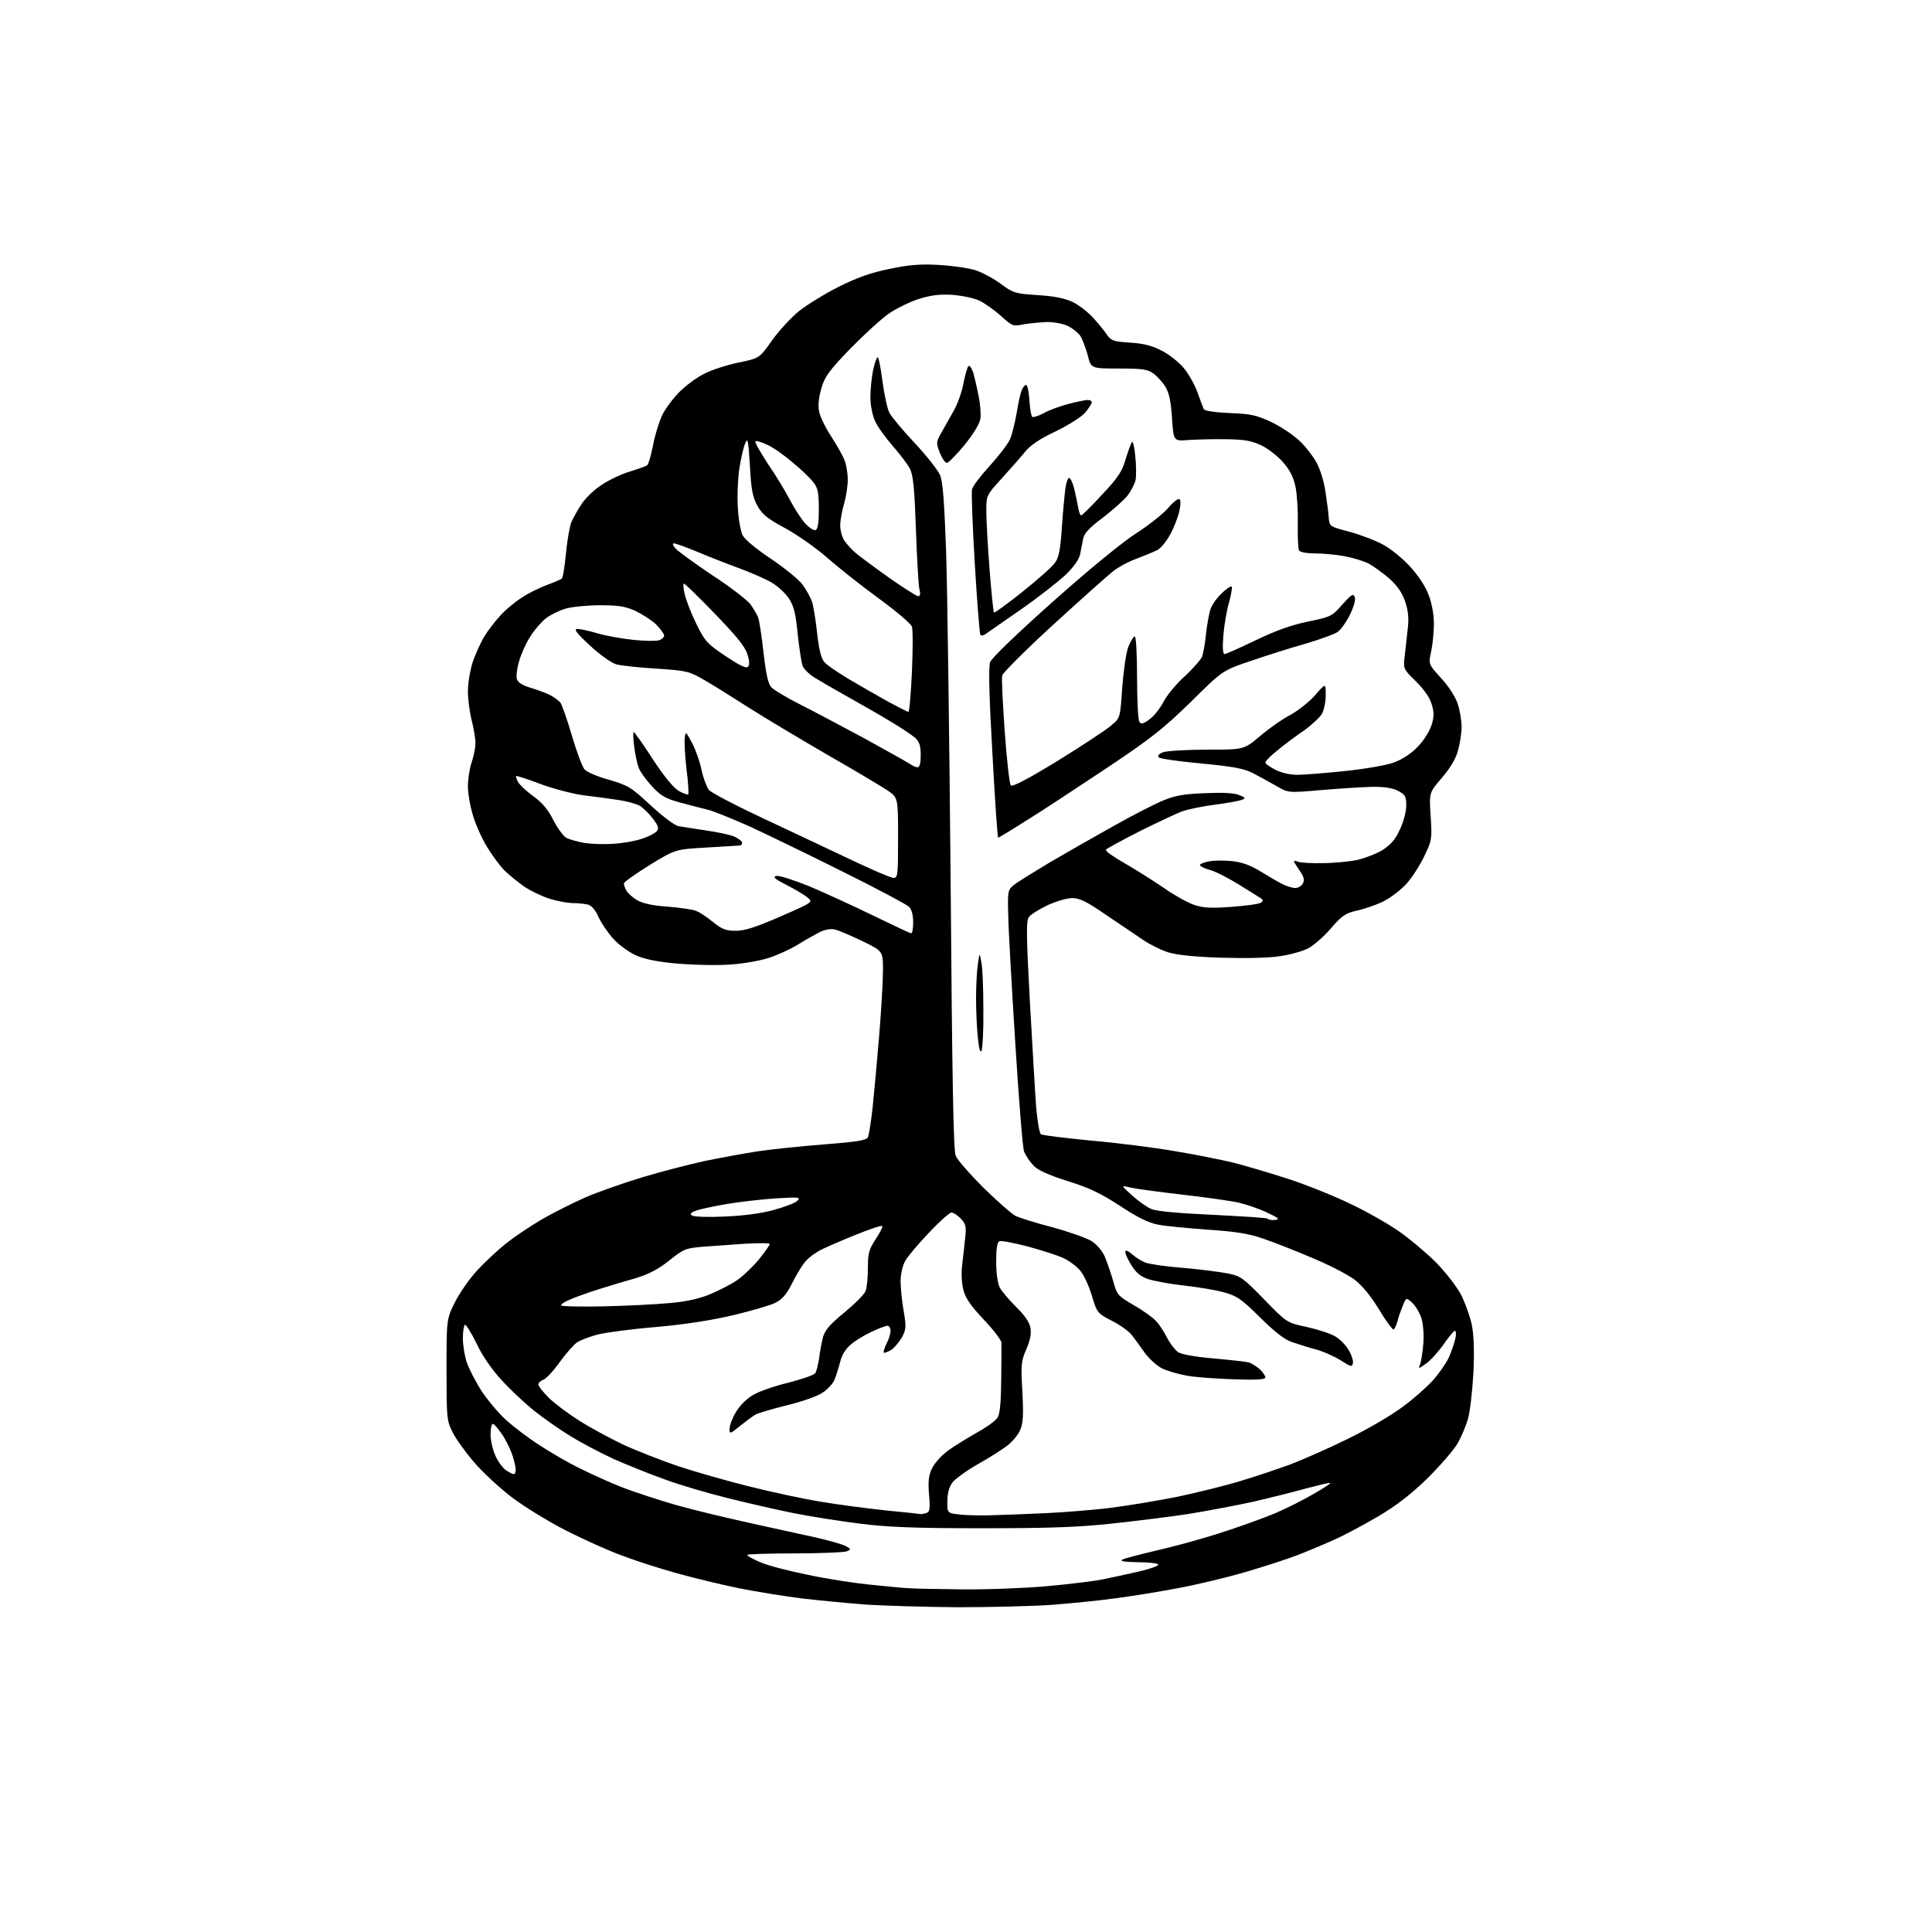 <?xml version="1.0" encoding="UTF-8" standalone="no"?>
<svg 
  version="1.1" 
  xmlns="http://www.w3.org/2000/svg" 
  xmlns:xlink="http://www.w3.org/1999/xlink" 
  xmlns:svg="http://www.w3.org/2000/svg"
  xmlns:rdf="http://www.w3.org/1999/02/22-rdf-syntax-ns#"
  xmlns:cc="http://creativecommons.org/ns#"
  xmlns:dc="http://purl.org/dc/elements/1.1/"
  viewBox="0 0 768 768"
  width="768"
  height="768"
>
<style>svg {background-color: white; }</style>"
<path stroke="none" fill="black" fill-rule="evenodd" d="M380.5,638.9C367.9,638.8 351.9,638.3 345.0,637.9C338.1,637.4 326.6,636.3 319.5,635.5C312.4,634.6 300.9,632.8 294.0,631.4C287.1,630.0 275.9,627.3 269.1,625.4C262.2,623.5 252.3,620.3 247.1,618.3C241.8,616.4 231.9,611.9 225.0,608.4C218.1,604.9 208.5,599.0 203.6,595.3C198.7,591.6 191.8,585.2 188.4,581.2C184.9,577.1 181.0,571.7 179.8,569.1C177.6,564.8 177.5,563.3 177.5,544.5C177.5,524.5 177.5,524.5 180.8,517.7C182.7,514.0 186.6,508.3 189.7,505.0C192.7,501.7 198.0,496.8 201.4,494.1C204.7,491.5 211.1,487.2 215.6,484.6C220.1,482.0 227.9,478.1 232.9,475.9C238.0,473.7 248.1,470.2 255.3,468.0C262.6,465.8 273.8,462.9 280.2,461.5C286.6,460.2 296.3,458.4 301.7,457.6C307.1,456.8 318.8,455.6 327.8,454.9C340.7,453.9 344.3,453.3 345.0,452.1C345.4,451.2 346.3,445.8 346.9,440.0C347.5,434.2 348.7,421.4 349.5,411.5C350.3,401.7 351.0,390.1 351.0,385.8C351.0,378.1 351.0,378.1 342.8,374.1C338.2,371.9 333.3,369.8 331.9,369.5C330.2,369.1 328.0,369.5 325.9,370.5C324.0,371.5 320.0,373.7 317.0,375.6C314.0,377.4 308.8,379.8 305.5,380.8C302.2,381.9 295.4,383.1 290.5,383.4C285.6,383.8 276.2,383.6 269.8,383.1C261.8,382.4 256.6,381.4 253.1,379.9C250.3,378.7 246.2,375.8 243.9,373.3C241.7,370.9 239.0,366.9 237.9,364.5C236.7,361.8 235.2,360.0 233.8,359.6C232.5,359.3 229.9,359.0 227.9,359.0C226.0,359.0 221.9,358.3 218.9,357.4C215.9,356.5 211.2,354.3 208.5,352.5C205.8,350.6 202.1,347.6 200.3,345.8C198.6,344.0 195.5,339.8 193.5,336.5C191.5,333.2 189.0,327.6 188.0,324.1C186.9,320.6 186.0,315.4 186.0,312.5C186.0,309.6 186.7,305.3 187.5,303.0C188.3,300.7 189.0,297.3 189.0,295.4C189.0,293.6 188.3,289.5 187.5,286.3C186.7,283.2 186.0,278.0 186.0,274.8C186.0,271.5 186.9,266.2 188.0,262.9C189.2,259.6 191.2,255.1 192.6,252.9C193.9,250.7 196.7,247.1 198.8,244.8C200.8,242.5 204.8,239.2 207.5,237.5C210.2,235.7 214.8,233.5 217.5,232.5C220.2,231.5 222.9,230.4 223.3,230.0C223.8,229.6 224.5,225.0 225.0,219.8C225.5,214.5 226.5,209.0 227.2,207.4C227.9,205.8 229.7,202.6 231.3,200.2C232.9,197.8 236.5,194.4 239.4,192.6C242.2,190.7 247.2,188.4 250.5,187.4C253.8,186.4 256.9,185.3 257.3,184.9C257.8,184.5 258.8,181.0 259.6,177.0C260.3,173.0 262.0,167.7 263.2,165.1C264.4,162.6 267.5,158.4 270.1,155.8C272.6,153.3 277.1,149.9 280.1,148.5C283.0,147.0 289.2,145.0 293.7,144.1C301.9,142.4 301.9,142.4 306.9,135.3C309.6,131.5 314.5,126.2 317.7,123.6C320.9,121.1 328.0,116.7 333.6,113.9C340.8,110.3 346.5,108.3 353.6,106.9C361.1,105.3 365.8,104.9 373.0,105.3C378.2,105.6 384.8,106.5 387.7,107.4C390.5,108.3 395.1,110.8 397.9,112.9C402.8,116.5 403.5,116.7 412.3,117.3C418.9,117.7 423.0,118.5 426.3,120.0C428.8,121.2 432.6,124.1 434.7,126.5C436.8,128.8 439.3,131.9 440.2,133.3C441.7,135.4 442.8,135.8 449.2,136.2C454.4,136.5 458.0,137.4 461.6,139.3C464.5,140.7 468.4,143.8 470.4,146.1C472.4,148.4 474.9,152.9 476.0,155.9C477.1,159.0 478.2,162.0 478.5,162.6C478.7,163.3 482.6,163.9 488.7,164.2C497.1,164.5 499.4,165.0 505.2,167.7C508.9,169.4 513.8,172.7 516.2,174.9C518.7,177.1 521.8,181.1 523.3,183.8C524.8,186.5 526.4,191.7 526.9,195.6C527.5,199.4 528.1,204.0 528.2,205.9C528.5,209.3 528.6,209.3 536.5,211.4C540.9,212.6 546.9,214.9 549.8,216.5C552.8,218.1 557.6,222.0 560.5,225.2C563.8,228.8 566.6,233.0 567.9,236.5C569.2,239.8 570.0,244.4 570.0,248.0C570.0,251.2 569.5,256.2 568.9,259.0C567.8,264.0 567.8,264.0 572.8,269.5C575.7,272.6 578.5,276.9 579.4,279.6C580.3,282.2 581.0,286.4 581.0,289.0C581.0,291.5 580.3,295.9 579.5,298.6C578.6,301.9 576.2,305.7 573.0,309.4C568.1,315.1 568.1,315.1 568.7,324.4C569.3,333.4 569.2,334.1 566.2,340.3C564.5,343.9 561.3,348.9 559.0,351.4C556.7,353.9 552.5,357.1 549.6,358.5C546.8,359.8 542.2,361.4 539.3,362.0C534.9,363.0 533.5,363.9 529.0,369.1C526.2,372.4 522.1,375.9 520.0,377.0C517.9,378.1 512.9,379.5 508.8,380.1C504.3,380.8 495.4,381.0 485.5,380.7C475.2,380.4 467.7,379.6 464.5,378.6C461.8,377.8 457.2,375.5 454.5,373.7C451.8,371.9 445.1,367.3 439.7,363.7C432.0,358.4 429.2,357.0 426.2,357.0C424.2,357.0 419.8,358.3 416.5,359.8C413.2,361.4 409.9,363.4 409.1,364.4C407.9,365.8 407.9,370.6 409.4,398.3C410.4,416.0 411.5,434.9 411.9,440.3C412.4,445.8 413.2,450.5 413.8,450.9C414.4,451.3 423.4,452.4 433.7,453.4C444.0,454.3 459.0,456.2 467.0,457.6C475.0,458.9 485.3,461.0 490.0,462.1C494.7,463.3 504.6,466.2 512.0,468.6C519.4,471.0 530.5,475.5 536.7,478.5C542.9,481.4 551.5,486.3 555.7,489.2C560.0,492.1 566.6,497.7 570.5,501.5C574.4,505.4 578.9,511.2 580.7,514.5C582.4,517.8 584.4,523.4 585.1,526.8C585.9,531.0 586.1,537.4 585.7,545.8C585.3,552.8 584.4,560.9 583.6,563.8C582.8,566.7 580.9,571.2 579.4,573.8C577.9,576.4 572.6,582.5 567.6,587.5C561.0,593.9 555.4,598.3 548.0,602.7C542.2,606.1 534.4,610.3 530.5,612.0C526.6,613.8 520.1,616.5 516.0,618.1C511.9,619.7 502.3,622.8 494.8,625.0C487.2,627.2 475.1,630.1 467.8,631.4C460.5,632.8 449.3,634.6 443.0,635.4C436.7,636.3 425.2,637.4 417.5,638.0C409.8,638.5 393.1,638.9 380.5,638.9zM382.6,631.8C392.5,631.9 407.8,631.3 416.6,630.5C425.3,629.7 435.0,628.5 438.0,627.9C441.0,627.3 447.4,625.9 452.3,624.8C457.1,623.7 460.8,622.4 460.4,621.9C460.1,621.4 456.4,621.0 452.2,621.0C447.1,620.9 445.0,620.6 446.1,620.0C446.9,619.5 452.8,618.0 459.1,616.5C465.4,615.1 476.9,612.0 484.7,609.5C492.5,607.0 502.5,603.4 507.0,601.5C511.4,599.6 518.2,596.2 522.1,593.9C526.0,591.7 529.0,589.7 528.8,589.5C528.6,589.3 524.5,590.3 519.5,591.6C514.5,593.0 504.9,595.4 498.0,597.0C491.1,598.5 479.4,600.7 472.0,601.9C464.6,603.0 450.9,604.7 441.5,605.7C428.5,607.1 416.5,607.5 390.5,607.5C364.0,607.5 353.3,607.1 342.0,605.7C334.0,604.7 321.9,602.8 315.0,601.4C308.1,600.0 296.3,597.3 288.8,595.4C281.2,593.5 270.2,590.3 264.3,588.1C258.4,586.0 249.2,582.3 244.0,580.0C238.8,577.6 231.0,573.5 226.8,570.9C222.5,568.3 216.0,563.7 212.2,560.7C208.5,557.7 202.6,552.2 199.3,548.5C195.5,544.4 191.7,538.9 189.4,534.0C187.3,529.7 185.2,526.4 184.8,526.6C184.4,526.9 184.0,529.3 184.0,532.0C184.0,534.7 184.7,539.1 185.6,541.7C186.5,544.3 189.2,549.5 191.6,553.2C194.1,556.9 198.4,562.0 201.3,564.6C204.2,567.2 210.1,571.7 214.5,574.5C218.9,577.4 226.1,581.6 230.5,583.7C234.9,585.9 242.6,589.4 247.7,591.4C252.8,593.3 262.5,596.5 269.2,598.4C276.0,600.3 288.9,603.4 298.0,605.4C307.1,607.4 318.8,610.0 324.0,611.1C329.2,612.3 334.6,613.8 336.0,614.5C338.4,615.8 338.4,615.9 336.5,616.7C335.4,617.1 326.1,617.5 315.7,617.5C305.4,617.5 297.0,617.8 297.0,618.1C297.0,618.5 299.4,619.8 302.2,621.0C305.1,622.3 313.6,624.5 321.1,626.0C328.5,627.6 339.6,629.3 345.6,629.9C351.6,630.5 358.3,631.2 360.5,631.3C362.7,631.5 372.6,631.7 382.6,631.8zM395.5,602.3C399.9,602.2 409.0,601.8 415.7,601.5C422.5,601.2 433.7,600.3 440.7,599.5C447.8,598.6 460.0,596.6 468.0,595.0C476.0,593.3 487.4,590.5 493.5,588.6C499.6,586.8 508.3,583.8 513.0,582.1C517.7,580.3 527.8,575.9 535.5,572.1C543.2,568.4 553.1,562.6 557.5,559.3C561.9,556.1 567.4,551.2 569.7,548.6C572.0,546.0 574.8,542.0 575.9,539.7C576.9,537.4 578.1,534.0 578.5,532.2C578.9,530.5 578.8,529.0 578.3,529.0C577.9,529.1 575.8,531.5 573.8,534.5C571.7,537.4 568.6,540.9 566.8,542.1C563.9,544.2 563.7,544.2 564.5,542.4C564.9,541.4 565.5,537.6 565.8,534.1C566.1,530.4 565.7,526.2 565.0,523.9C564.3,521.8 562.7,519.1 561.4,517.9C559.0,515.7 559.0,515.7 557.6,519.1C556.8,521.1 555.8,523.8 555.5,525.3C555.1,526.8 554.4,528.2 554.0,528.5C553.6,528.7 550.9,525.1 548.1,520.4C544.6,514.7 541.3,510.8 538.2,508.5C535.6,506.6 528.3,502.8 522.0,500.2C515.7,497.5 506.9,494.0 502.5,492.5C496.2,490.3 491.4,489.6 480.0,488.8C472.0,488.2 463.1,487.4 460.3,486.8C456.5,486.1 452.3,484.0 445.3,479.4C437.6,474.4 433.1,472.2 424.4,469.5C416.6,467.0 412.6,465.2 410.8,463.3C409.3,461.7 407.7,459.3 407.1,457.8C406.5,456.3 405.0,437.0 403.6,414.8C402.2,392.6 400.9,369.8 400.8,364.2C400.5,354.2 400.6,353.8 403.0,351.8C404.4,350.7 410.7,346.8 417.0,343.0C423.3,339.3 434.7,332.8 442.4,328.5C450.0,324.2 459.0,319.6 462.4,318.2C467.2,316.2 470.8,315.6 479.0,315.3C485.8,315.0 490.5,315.2 492.5,316.0C495.2,317.1 495.3,317.3 493.5,318.0C492.4,318.4 487.6,319.3 482.8,319.9C478.0,320.5 472.4,321.7 470.3,322.4C468.2,323.1 460.6,326.7 453.3,330.3C446.1,334.0 439.9,337.3 439.6,337.8C439.3,338.3 442.6,340.6 446.8,343.0C451.0,345.4 458.0,349.8 462.4,352.8C466.7,355.8 472.2,358.9 474.7,359.7C478.1,360.9 481.4,361.1 489.4,360.5C495.0,360.1 500.3,359.4 501.1,358.9C502.1,358.3 502.2,357.8 501.4,357.2C500.8,356.8 497.0,354.4 492.9,351.9C488.8,349.3 483.6,346.6 481.2,345.9C478.9,345.3 477.0,344.3 477.0,343.9C477.0,343.4 478.6,342.8 480.6,342.4C482.6,342.0 486.7,342.0 489.7,342.3C493.6,342.7 497.0,343.9 500.9,346.3C504.0,348.2 507.9,350.5 509.7,351.4C511.5,352.3 513.8,353.0 514.9,353.0C516.0,353.0 517.4,352.2 517.9,351.2C518.7,349.8 518.3,348.4 516.3,345.6C513.8,341.8 513.8,341.8 516.1,342.6C517.4,343.0 521.9,343.2 526.0,343.1C530.1,343.1 536.1,342.5 539.3,341.9C542.4,341.2 547.1,339.4 549.6,337.9C552.9,335.7 554.8,333.6 556.5,329.7C557.9,326.8 559.0,322.6 559.0,320.3C559.0,316.5 558.6,315.9 555.8,314.4C553.5,313.2 550.3,312.7 545.0,312.8C540.9,312.9 531.8,313.5 524.8,314.1C512.1,315.2 512.1,315.2 507.3,312.4C504.7,310.9 500.5,308.6 498.0,307.3C494.4,305.5 490.2,304.7 477.6,303.5C468.8,302.7 461.2,301.6 460.7,301.1C460.0,300.4 460.6,299.7 462.4,299.0C463.9,298.5 471.7,298.0 479.8,298.0C494.5,298.0 494.5,298.0 500.9,292.6C504.4,289.6 509.8,285.8 513.1,284.1C516.3,282.3 520.7,278.8 522.9,276.2C527.0,271.5 527.0,271.5 527.0,276.3C527.0,279.0 526.3,282.4 525.4,283.9C524.5,285.3 521.3,288.3 518.2,290.5C515.1,292.6 510.4,296.1 507.8,298.3C505.1,300.4 503.0,302.6 503.0,303.1C503.0,303.6 504.8,304.9 507.0,306.0C509.3,307.2 512.9,308.0 515.7,308.0C518.3,308.0 526.9,307.3 534.7,306.5C543.1,305.6 551.2,304.2 554.4,303.0C557.9,301.6 561.2,299.4 563.8,296.6C566.1,294.2 568.4,290.4 569.1,288.1C570.1,284.9 570.1,283.1 569.1,279.9C568.3,277.2 566.0,274.0 562.8,270.8C557.8,265.9 557.8,265.9 558.4,260.7C558.7,257.8 559.3,253.0 559.6,249.9C560.1,245.9 559.8,242.8 558.6,239.2C557.3,235.5 555.5,232.9 552.2,229.9C549.6,227.7 545.9,225.0 544.0,224.0C542.0,223.0 537.8,221.7 534.5,221.1C531.3,220.5 526.0,220.0 522.9,220.0C519.5,220.0 516.8,219.5 516.4,218.8C516.0,218.1 515.8,213.4 515.9,208.3C516.0,203.2 515.6,196.5 515.0,193.6C514.2,189.7 512.8,186.9 510.0,183.7C507.8,181.2 503.9,178.2 501.3,177.0C497.5,175.2 494.6,174.7 487.5,174.6C482.6,174.5 475.8,174.7 472.5,174.9C466.5,175.4 466.5,175.4 465.9,166.3C465.5,160.0 464.8,156.3 463.4,154.0C462.4,152.2 460.2,149.8 458.7,148.6C456.2,146.8 454.5,146.5 444.8,146.5C433.7,146.5 433.7,146.5 432.4,141.2C431.6,138.4 430.3,134.9 429.5,133.6C428.6,132.3 426.4,130.5 424.5,129.6C422.7,128.7 419.0,128.0 416.3,128.0C413.7,128.1 409.5,128.5 407.0,128.9C402.7,129.8 402.4,129.7 397.8,125.5C395.2,123.2 391.4,120.5 389.3,119.5C387.2,118.5 382.4,117.5 378.5,117.2C373.4,116.9 369.8,117.4 365.4,118.8C362.0,119.8 356.8,122.4 353.7,124.4C350.7,126.4 343.7,132.8 338.1,138.5C329.5,147.4 327.8,149.8 326.5,154.4C325.5,157.8 325.1,161.2 325.6,163.5C325.9,165.4 328.0,169.8 330.3,173.3C332.5,176.7 334.9,180.9 335.6,182.7C336.4,184.5 337.0,188.1 337.0,190.7C337.0,193.3 336.3,197.7 335.5,200.4C334.7,203.1 334.0,206.9 334.0,208.9C334.0,210.9 334.8,213.7 335.7,215.0C336.7,216.4 338.6,218.5 340.0,219.7C341.4,220.9 347.3,225.3 353.2,229.5C359.0,233.6 364.4,237.0 365.0,237.0C365.8,237.0 366.0,236.1 365.5,234.3C365.1,232.7 364.5,222.1 364.1,210.5C363.5,193.8 363.0,188.8 361.7,186.3C360.8,184.6 357.7,180.5 354.9,177.3C352.1,174.1 348.9,169.7 347.9,167.5C346.8,165.1 346.0,161.2 346.0,157.8C346.0,154.7 346.5,149.8 347.1,147.0C347.7,144.3 348.5,142.0 348.9,142.0C349.3,142.0 350.1,146.3 350.8,151.6C351.5,156.8 352.7,162.4 353.5,164.0C354.3,165.6 358.9,171.1 363.6,176.1C368.4,181.2 372.9,187.0 373.7,188.9C374.8,191.4 375.4,199.8 376.1,219.4C376.6,234.3 377.4,293.8 377.9,351.5C378.5,429.6 379.0,457.2 379.9,459.4C380.5,461.0 385.5,466.7 390.9,472.1C396.3,477.4 402.1,482.5 403.6,483.3C405.2,484.1 411.9,486.2 418.5,487.9C425.1,489.7 432.1,492.2 434.0,493.4C436.0,494.7 438.3,497.4 439.2,499.6C440.1,501.8 441.6,506.1 442.5,509.2C444.0,514.7 444.3,515.1 450.8,518.9C454.5,521.0 458.5,523.9 459.6,525.2C460.8,526.4 462.7,529.4 463.9,531.7C465.1,534.1 467.1,536.6 468.3,537.5C469.7,538.4 475.2,539.4 482.5,540.0C489.1,540.6 495.4,541.3 496.5,541.6C497.6,542.0 499.5,543.2 500.8,544.3C502.0,545.4 503.0,546.9 503.0,547.5C503.0,548.4 499.7,548.6 490.8,548.3C484.0,548.1 475.6,547.5 472.1,546.9C468.6,546.3 464.0,545.0 461.8,543.9C459.7,542.8 456.7,540.0 455.0,537.7C453.4,535.4 451.1,532.2 449.9,530.7C448.8,529.2 445.1,526.6 441.9,525.0C436.2,522.0 436.1,521.9 434.0,515.0C432.9,511.2 430.8,506.7 429.4,505.1C428.1,503.5 425.1,501.2 422.7,500.1C420.4,499.0 414.0,497.0 408.6,495.5C403.1,494.1 398.1,493.1 397.3,493.4C396.4,493.8 396.0,496.1 396.0,501.5C396.0,506.1 396.6,510.2 397.4,511.8C398.2,513.3 401.1,516.7 403.9,519.5C407.2,522.7 409.2,525.6 409.6,527.7C410.0,530.0 409.6,532.6 408.0,536.3C405.9,541.1 405.8,542.4 406.4,553.2C406.9,562.3 406.7,565.7 405.6,568.3C404.9,570.2 402.5,573.0 400.5,574.6C398.4,576.2 393.1,579.6 388.6,582.1C384.2,584.6 379.7,587.9 378.6,589.3C377.3,591.1 376.6,593.6 376.6,596.7C376.5,601.5 376.5,601.5 382.0,602.1C385.0,602.4 391.1,602.5 395.5,602.3zM366.2,601.9C366.5,601.9 367.5,601.7 368.4,601.4C369.6,600.9 369.8,599.6 369.3,594.1C368.9,588.9 369.1,586.5 370.5,583.7C371.4,581.7 374.3,578.5 376.9,576.6C379.4,574.8 384.6,571.6 388.3,569.5C392.0,567.5 395.7,564.8 396.5,563.6C397.5,562.1 397.9,557.7 398.0,548.5C398.1,541.4 398.1,534.7 398.1,533.7C398.0,532.7 394.9,528.6 391.1,524.6C386.1,519.3 383.8,516.1 383.0,512.9C382.3,510.5 382.1,506.3 382.4,503.5C382.7,500.8 383.3,495.9 383.6,492.7C384.2,487.6 384.0,486.7 382.0,484.5C380.7,483.1 379.0,482.0 378.2,482.0C377.5,482.0 373.4,485.6 369.2,490.1C365.0,494.5 360.7,499.6 359.8,501.3C358.8,503.1 358.0,506.6 358.0,509.2C358.0,511.8 358.5,517.1 359.2,521.0C360.3,527.4 360.2,528.4 358.6,531.5C357.5,533.4 355.6,535.7 354.3,536.6C352.9,537.4 351.6,537.9 351.3,537.7C351.1,537.4 351.6,535.8 352.4,534.1C353.3,532.5 354.0,530.2 354.0,529.0C354.0,527.9 353.4,527.0 352.8,527.0C352.1,527.0 349.2,528.1 346.5,529.4C343.8,530.6 340.0,532.9 338.3,534.4C336.2,536.1 334.6,538.7 334.0,541.3C333.4,543.6 332.4,546.8 331.8,548.3C331.2,549.9 329.0,552.3 327.0,553.6C325.0,555.0 318.7,557.2 312.9,558.6C307.2,560.0 301.6,561.7 300.5,562.2C299.4,562.8 296.6,564.9 294.2,566.8C290.2,570.1 290.0,570.1 290.0,568.0C290.0,566.7 291.1,563.7 292.5,561.4C294.0,558.8 296.8,556.0 299.4,554.5C301.7,553.1 308.1,550.9 313.5,549.6C318.9,548.2 323.7,546.6 324.1,545.8C324.6,545.1 325.2,542.5 325.6,540.0C325.9,537.5 326.6,533.8 327.1,531.7C327.9,528.8 329.7,526.6 335.7,521.7C339.8,518.3 343.6,514.5 344.1,513.2C344.6,511.9 345.0,507.8 345.0,504.1C345.0,498.2 345.4,496.7 348.1,492.6C349.8,490.0 351.0,487.7 350.7,487.4C350.4,487.0 345.5,488.7 339.8,491.0C334.1,493.3 327.9,496.0 326.0,497.0C324.1,498.0 321.5,499.9 320.4,501.2C319.2,502.4 316.8,506.3 315.1,509.7C312.7,514.5 311.1,516.4 308.2,517.9C306.2,518.9 298.6,521.1 291.5,522.8C283.1,524.8 272.2,526.5 260.9,527.5C251.1,528.3 240.7,529.7 237.6,530.5C234.5,531.3 230.8,532.7 229.4,533.6C228.0,534.6 224.9,538.1 222.4,541.6C219.9,545.1 217.0,548.2 215.9,548.5C214.9,548.9 214.0,549.7 214.0,550.4C214.0,551.0 215.9,553.4 218.2,555.7C220.6,558.0 225.8,561.9 229.9,564.5C233.9,567.1 241.8,571.4 247.4,574.1C253.0,576.7 263.0,580.6 269.5,582.8C276.1,585.0 288.7,588.6 297.5,590.8C306.3,593.0 319.1,595.8 326.0,596.9C332.9,598.1 344.6,599.6 352.0,600.4C359.4,601.1 365.8,601.8 366.2,601.9zM204.2,586.0C204.7,586.0 205.0,585.2 205.0,584.1C205.0,583.1 204.3,580.3 203.5,577.9C202.6,575.5 200.8,571.8 199.3,569.8C197.9,567.7 196.3,566.0 195.9,566.0C195.4,566.0 195.0,567.9 195.0,570.2C195.0,572.6 195.9,576.4 196.9,578.6C197.9,580.9 199.8,583.5 201.1,584.4C202.4,585.3 203.8,586.0 204.2,586.0zM537.8,541.8C537.5,543.5 537.1,543.4 533.0,540.8C530.5,539.2 526.0,537.2 523.0,536.4C520.0,535.6 515.6,534.2 513.3,533.4C510.5,532.4 506.3,529.1 500.8,523.6C493.4,516.3 491.8,515.2 486.5,513.7C483.2,512.8 476.0,511.6 470.5,511.0C465.0,510.4 458.6,509.2 456.2,508.4C453.0,507.2 451.4,505.7 449.4,502.4C447.9,499.9 447.0,497.6 447.4,497.3C447.7,496.9 449.0,497.6 450.3,498.8C451.5,499.9 453.8,501.3 455.3,501.9C456.9,502.5 463.6,503.5 470.3,504.0C477.0,504.6 485.0,505.6 488.0,506.2C493.1,507.2 494.1,507.9 502.5,516.5C511.5,525.8 511.5,525.8 519.5,527.5C523.9,528.5 528.9,530.1 530.7,531.2C532.5,532.2 534.9,534.6 536.0,536.5C537.2,538.4 538.0,540.8 537.8,541.8zM239.8,519.3C249.0,519.1 260.8,518.5 266.0,518.0C272.4,517.5 277.8,516.3 282.0,514.6C285.6,513.1 290.5,510.6 293.0,508.9C295.5,507.2 299.4,503.4 301.8,500.5C304.1,497.6 306.0,494.9 306.0,494.5C306.0,494.1 301.6,494.1 296.2,494.4C290.9,494.8 283.2,495.3 279.3,495.6C272.5,496.2 271.7,496.5 266.0,501.1C261.6,504.6 257.9,506.5 252.7,508.1C248.7,509.2 242.1,511.2 238.0,512.5C233.9,513.8 228.8,515.6 226.8,516.5C224.7,517.3 223.0,518.4 223.0,518.9C223.0,519.3 230.5,519.5 239.8,519.3zM506.2,485.0C507.2,485.0 508.0,484.8 508.0,484.4C508.0,484.1 505.6,482.9 502.8,481.6C499.9,480.3 495.4,478.8 492.9,478.2C490.3,477.5 480.4,476.1 470.9,475.0C461.3,473.9 451.7,472.6 449.5,472.1C445.5,471.1 445.5,471.1 450.0,475.2C452.5,477.4 455.9,479.9 457.7,480.6C459.7,481.5 468.6,482.3 482.0,482.9C493.7,483.5 503.5,484.1 503.8,484.4C504.1,484.8 505.2,485.0 506.2,485.0zM288.0,483.6C295.2,483.3 302.5,482.4 307.5,481.0C311.9,479.8 316.2,478.2 317.0,477.3C318.4,475.9 317.5,475.8 308.0,476.4C302.3,476.8 293.7,477.8 289.0,478.6C284.3,479.4 279.0,480.5 277.1,481.1C274.6,482.0 274.1,482.5 275.1,483.2C275.9,483.7 281.6,483.9 288.0,483.6zM390.1,417.8C389.6,418.6 389.1,416.5 388.7,412.3C388.3,408.6 388.0,401.6 388.0,396.9C388.0,392.2 388.3,386.1 388.7,383.4C389.4,378.5 389.4,378.5 390.1,382.5C390.6,384.7 390.9,393.2 390.9,401.5C391.0,409.8 390.6,417.1 390.1,417.8zM362.2,371.0C362.7,371.0 363.0,369.0 363.0,366.6C363.0,363.8 362.4,361.5 361.4,360.5C360.5,359.6 348.9,353.4 335.6,346.8C322.4,340.2 305.7,332.1 298.6,328.8C291.5,325.6 283.6,322.4 281.1,321.8C278.6,321.2 273.5,319.9 269.9,318.9C264.5,317.4 262.5,316.2 259.1,312.5C256.8,310.0 254.5,306.8 253.9,305.2C253.3,303.7 252.5,299.9 252.1,296.8C251.7,293.6 251.6,291.0 251.9,291.0C252.2,291.0 255.7,295.9 259.5,301.8C264.0,308.7 267.7,313.1 269.8,314.4C271.6,315.4 273.3,316.0 273.6,315.8C273.8,315.5 273.6,311.0 272.9,305.8C272.3,300.7 272.0,295.1 272.2,293.5C272.5,290.6 272.6,290.6 275.2,295.5C276.6,298.2 278.3,303.1 278.9,306.2C279.6,309.4 280.9,312.8 281.8,314.0C282.7,315.1 292.1,320.0 302.5,324.9C312.9,329.8 328.7,337.2 337.5,341.4C346.3,345.6 354.2,349.0 355.2,349.0C356.9,349.0 357.0,347.7 357.0,333.0C357.0,317.1 357.0,317.1 352.8,314.2C350.4,312.6 339.5,306.1 328.5,299.8C317.5,293.4 303.6,285.1 297.5,281.2C291.4,277.3 283.6,272.4 280.1,270.4C273.9,266.8 273.1,266.6 261.1,265.8C254.2,265.4 246.9,264.6 245.0,264.1C243.0,263.5 238.5,260.3 234.5,256.6C229.2,251.7 228.0,250.1 229.5,250.0C230.6,250.0 234.4,250.8 238.0,251.9C241.6,252.9 248.0,254.0 252.2,254.4C256.4,254.8 260.8,254.9 262.0,254.5C263.1,254.2 264.0,253.3 264.0,252.6C264.0,251.9 262.5,250.0 260.8,248.2C259.0,246.5 255.2,244.1 252.5,242.8C248.4,241.0 245.8,240.6 238.5,240.6C233.6,240.6 227.5,241.2 225.0,241.9C222.5,242.6 219.0,244.3 217.1,245.7C215.3,247.1 212.5,250.3 210.9,252.9C209.2,255.4 207.2,259.9 206.4,262.7C205.5,265.6 205.1,268.9 205.5,270.0C205.9,271.3 207.8,272.5 210.9,273.4C213.6,274.2 217.1,275.5 218.7,276.3C220.3,277.2 222.1,278.5 222.7,279.2C223.3,279.9 225.4,285.8 227.3,292.3C229.2,298.8 231.5,304.9 232.4,305.9C233.3,306.9 237.7,308.8 242.2,310.0C249.6,312.2 250.9,312.9 258.6,320.1C263.4,324.5 268.1,328.1 269.7,328.4C271.3,328.7 276.1,329.4 280.5,330.1C284.9,330.7 290.0,331.8 291.8,332.5C293.5,333.3 295.0,334.4 295.0,334.9C295.0,335.5 294.7,336.0 294.2,336.1C293.8,336.1 287.9,336.5 281.0,336.9C268.5,337.6 268.5,337.6 258.2,343.9C252.6,347.4 248.0,350.6 248.0,351.2C248.0,351.7 248.4,353.0 249.0,354.0C249.5,355.0 251.4,356.7 253.2,357.8C255.5,359.1 259.3,360.0 265.3,360.4C270.2,360.8 275.3,361.5 276.7,362.1C278.1,362.6 281.1,364.6 283.4,366.5C287.0,369.4 288.5,370.0 292.5,370.0C296.1,370.0 300.4,368.6 310.3,364.3C323.3,358.6 323.3,358.6 320.9,356.7C319.6,355.6 315.8,353.4 312.5,351.7C307.8,349.3 307.0,348.5 308.7,348.2C309.9,348.0 315.7,349.9 321.7,352.3C327.6,354.8 339.0,360.0 347.0,363.9C355.0,367.8 361.8,371.0 362.2,371.0zM244.0,335.4C247.6,335.2 252.7,334.3 255.2,333.4C257.8,332.6 260.4,331.2 261.1,330.4C262.0,329.3 261.7,328.3 259.6,325.5C258.1,323.5 255.8,321.3 254.5,320.4C253.2,319.6 249.3,318.5 245.8,318.0C242.4,317.5 236.0,316.6 231.7,316.1C227.4,315.5 219.8,313.5 214.7,311.6C209.7,309.7 205.4,308.3 205.2,308.5C205.0,308.7 205.3,309.7 205.9,310.8C206.5,311.9 209.2,314.5 212.0,316.5C215.6,319.1 218.0,322.0 220.0,326.1C221.7,329.3 224.0,332.5 225.2,333.1C226.4,333.7 229.6,334.6 232.4,335.1C235.2,335.5 240.4,335.7 244.0,335.4zM396.8,333.0C396.5,333.0 395.5,317.9 394.5,299.5C393.2,277.1 392.9,265.1 393.6,263.2C394.2,261.6 403.9,252.2 418.5,239.2C432.6,226.6 446.2,215.5 451.5,212.1C456.5,208.9 462.3,204.3 464.3,202.0C466.2,199.7 468.3,198.1 468.8,198.4C469.4,198.8 469.4,200.5 468.8,203.2C468.3,205.5 466.7,209.7 465.2,212.4C463.7,215.2 461.4,218.0 460.0,218.7C458.6,219.4 454.9,220.9 451.8,222.1C448.7,223.2 444.4,225.5 442.2,227.3C440.0,229.1 429.3,238.6 418.5,248.5C407.7,258.4 398.7,267.4 398.4,268.5C398.1,269.6 398.6,279.7 399.4,290.9C400.2,302.1 401.3,311.7 401.8,312.2C402.5,312.9 408.9,309.5 420.5,302.4C430.2,296.4 439.8,290.1 441.7,288.4C445.3,285.4 445.3,285.4 446.1,273.4C446.6,266.8 447.6,259.6 448.5,257.2C449.4,254.9 450.6,253.0 451.1,253.0C451.6,253.0 452.0,260.1 452.0,269.2C452.0,278.2 452.4,286.1 452.9,286.9C453.6,288.0 454.4,287.8 457.0,285.9C458.8,284.6 461.2,281.5 462.5,279.0C463.8,276.5 467.5,271.9 470.9,268.9C474.2,265.8 477.4,262.2 477.9,260.9C478.3,259.6 479.1,255.6 479.4,252.0C479.8,248.4 480.6,244.1 481.1,242.4C481.6,240.7 483.6,237.8 485.5,236.0C487.4,234.1 489.2,232.9 489.6,233.2C489.9,233.6 489.4,236.5 488.5,239.7C487.6,242.8 486.6,248.7 486.3,252.7C485.9,257.6 486.1,260.0 486.8,260.0C487.4,260.0 492.9,257.5 499.2,254.5C507.3,250.6 513.2,248.5 519.9,247.1C529.1,245.2 529.5,245.0 533.6,240.3C537.2,236.3 537.9,235.8 538.5,237.3C539.0,238.3 538.2,241.1 536.6,244.4C535.1,247.4 532.9,250.5 531.6,251.3C530.4,252.1 524.7,254.2 518.9,255.9C513.2,257.5 503.4,260.6 497.3,262.7C486.0,266.5 486.0,266.5 473.3,279.1C462.3,289.8 457.5,293.6 439.5,305.6C427.9,313.3 413.7,322.7 407.8,326.3C402.0,330.0 397.0,333.0 396.8,333.0zM364.7,305.0C365.6,305.0 366.0,303.4 366.0,300.2C366.0,296.4 365.5,294.9 363.8,293.3C362.5,292.2 358.1,289.2 354.0,286.8C349.9,284.3 342.2,279.9 337.0,277.0C331.8,274.1 325.8,270.6 323.7,269.3C321.6,268.0 319.5,265.9 319.0,264.6C318.6,263.4 317.7,257.7 317.1,252.1C316.3,243.8 315.6,241.0 313.6,237.9C312.2,235.8 309.1,232.9 306.6,231.5C304.2,230.1 298.7,227.7 294.4,226.1C290.0,224.5 282.6,221.6 277.8,219.6C273.0,217.6 268.6,216.0 267.9,216.0C267.2,216.0 267.4,216.8 268.6,218.1C269.6,219.2 276.2,224.0 283.2,228.7C290.3,233.3 297.1,238.6 298.4,240.3C299.6,242.1 301.0,244.4 301.4,245.5C301.8,246.6 302.8,252.8 303.5,259.3C304.5,268.1 305.3,271.6 306.6,273.2C307.7,274.3 312.8,277.4 318.0,280.0C323.2,282.6 334.6,288.7 343.4,293.4C352.1,298.2 360.2,302.7 361.4,303.5C362.5,304.3 364.0,305.0 364.7,305.0zM361.1,283.0C361.5,283.0 362.1,275.8 362.5,267.1C362.9,258.3 362.9,250.2 362.5,249.1C362.2,248.0 356.2,242.9 349.2,237.8C342.2,232.7 333.0,225.4 328.7,221.6C324.4,217.8 316.9,212.6 312.2,210.0C305.1,206.2 303.1,204.6 301.1,201.1C299.2,197.6 298.6,194.8 298.1,185.2C297.5,174.9 297.2,173.8 296.2,176.3C295.5,177.9 294.5,182.4 293.9,186.3C293.3,190.3 293.0,197.2 293.3,201.6C293.5,206.1 294.4,211.0 295.1,212.6C296.0,214.4 300.3,218.0 306.4,222.1C311.8,225.7 317.6,230.4 319.1,232.5C320.7,234.7 322.5,238.0 323.0,239.9C323.5,241.9 324.4,247.5 324.9,252.4C325.6,258.3 326.5,261.9 327.7,263.2C328.6,264.3 333.0,267.3 337.5,270.0C341.9,272.6 348.9,276.6 353.0,278.9C357.1,281.1 360.8,283.0 361.1,283.0zM297.3,265.1C298.0,264.4 298.0,262.8 297.1,260.1C296.3,257.2 292.8,252.9 284.3,244.1C277.8,237.4 272.3,232.0 271.9,232.0C271.5,232.0 271.6,233.9 272.2,236.2C272.7,238.6 274.8,243.9 276.8,248.0C280.2,254.9 281.1,255.9 288.4,260.8C293.8,264.4 296.6,265.8 297.3,265.1zM391.4,252.3C390.7,252.7 389.9,252.7 389.7,252.3C389.4,251.8 388.4,239.2 387.5,224.2C386.6,209.2 386.1,195.9 386.4,194.5C386.7,193.2 390.0,188.9 393.6,185.0C397.2,181.0 400.8,176.3 401.5,174.6C402.3,172.8 403.4,168.2 404.1,164.4C404.7,160.6 405.6,156.5 406.1,155.2C406.6,154.0 407.4,153.0 407.9,153.0C408.4,153.0 409.0,155.7 409.2,159.0C409.4,162.3 409.9,165.3 410.3,165.7C410.7,166.0 412.7,165.4 414.8,164.3C416.8,163.1 421.3,161.5 424.6,160.6C428.0,159.7 431.5,159.0 432.4,159.0C433.3,159.0 434.0,159.4 434.0,159.9C434.0,160.4 432.8,162.3 431.4,164.0C429.8,165.8 424.9,168.9 419.6,171.5C413.2,174.5 409.6,177.0 407.4,179.7C405.7,181.8 401.5,186.5 398.1,190.3C392.0,197.0 392.0,197.0 392.1,203.8C392.1,207.5 392.7,217.8 393.4,226.8C394.1,235.7 394.9,243.2 395.1,243.5C395.4,243.7 400.5,240.0 406.5,235.2C412.5,230.4 418.3,225.3 419.3,223.8C420.9,221.7 421.5,218.6 422.1,209.8C422.5,203.6 423.2,196.6 423.5,194.2C423.8,191.9 424.5,190.0 425.0,190.0C425.5,190.0 426.3,191.7 426.9,193.8C427.4,195.8 428.1,199.2 428.5,201.2C428.8,203.3 429.4,204.9 429.8,204.9C430.2,204.8 434.0,201.1 438.2,196.5C444.6,189.7 446.1,187.3 447.5,182.4C448.5,179.2 449.6,176.1 450.0,175.7C450.4,175.3 451.0,177.9 451.3,181.5C451.7,185.1 451.7,189.4 451.4,190.9C451.0,192.5 449.5,195.4 447.9,197.4C446.2,199.3 441.8,203.2 438.0,206.1C433.0,209.8 431.0,212.0 430.6,214.1C430.3,215.7 429.7,218.4 429.4,220.2C429.0,222.3 426.9,225.3 423.6,228.5C420.7,231.2 412.6,237.6 405.5,242.5C398.5,247.4 392.1,251.8 391.4,252.3zM324.2,210.7C325.1,210.4 325.5,207.9 325.5,202.4C325.5,195.8 325.1,194.0 323.4,191.8C322.3,190.3 318.7,186.8 315.4,184.1C312.2,181.3 307.6,178.0 305.2,176.9C302.8,175.7 300.6,175.1 300.3,175.4C299.9,175.7 302.2,179.7 305.2,184.3C308.3,188.8 312.3,195.4 314.1,198.9C315.9,202.3 318.6,206.5 320.2,208.2C321.7,209.8 323.5,211.0 324.2,210.7zM376.4,184.0C375.7,184.0 374.5,182.2 373.6,180.0C372.1,176.1 372.1,175.8 374.1,172.2C375.2,170.2 377.4,166.3 379.0,163.5C380.6,160.8 382.4,155.7 383.0,152.3C383.7,148.8 384.6,145.8 385.0,145.5C385.5,145.2 386.3,146.4 386.9,148.2C387.4,150.0 388.4,154.2 389.0,157.4C389.7,160.7 390.0,164.8 389.7,166.6C389.4,168.5 386.8,172.7 383.4,176.9C380.2,180.8 377.0,184.0 376.4,184.0z" />

</svg>